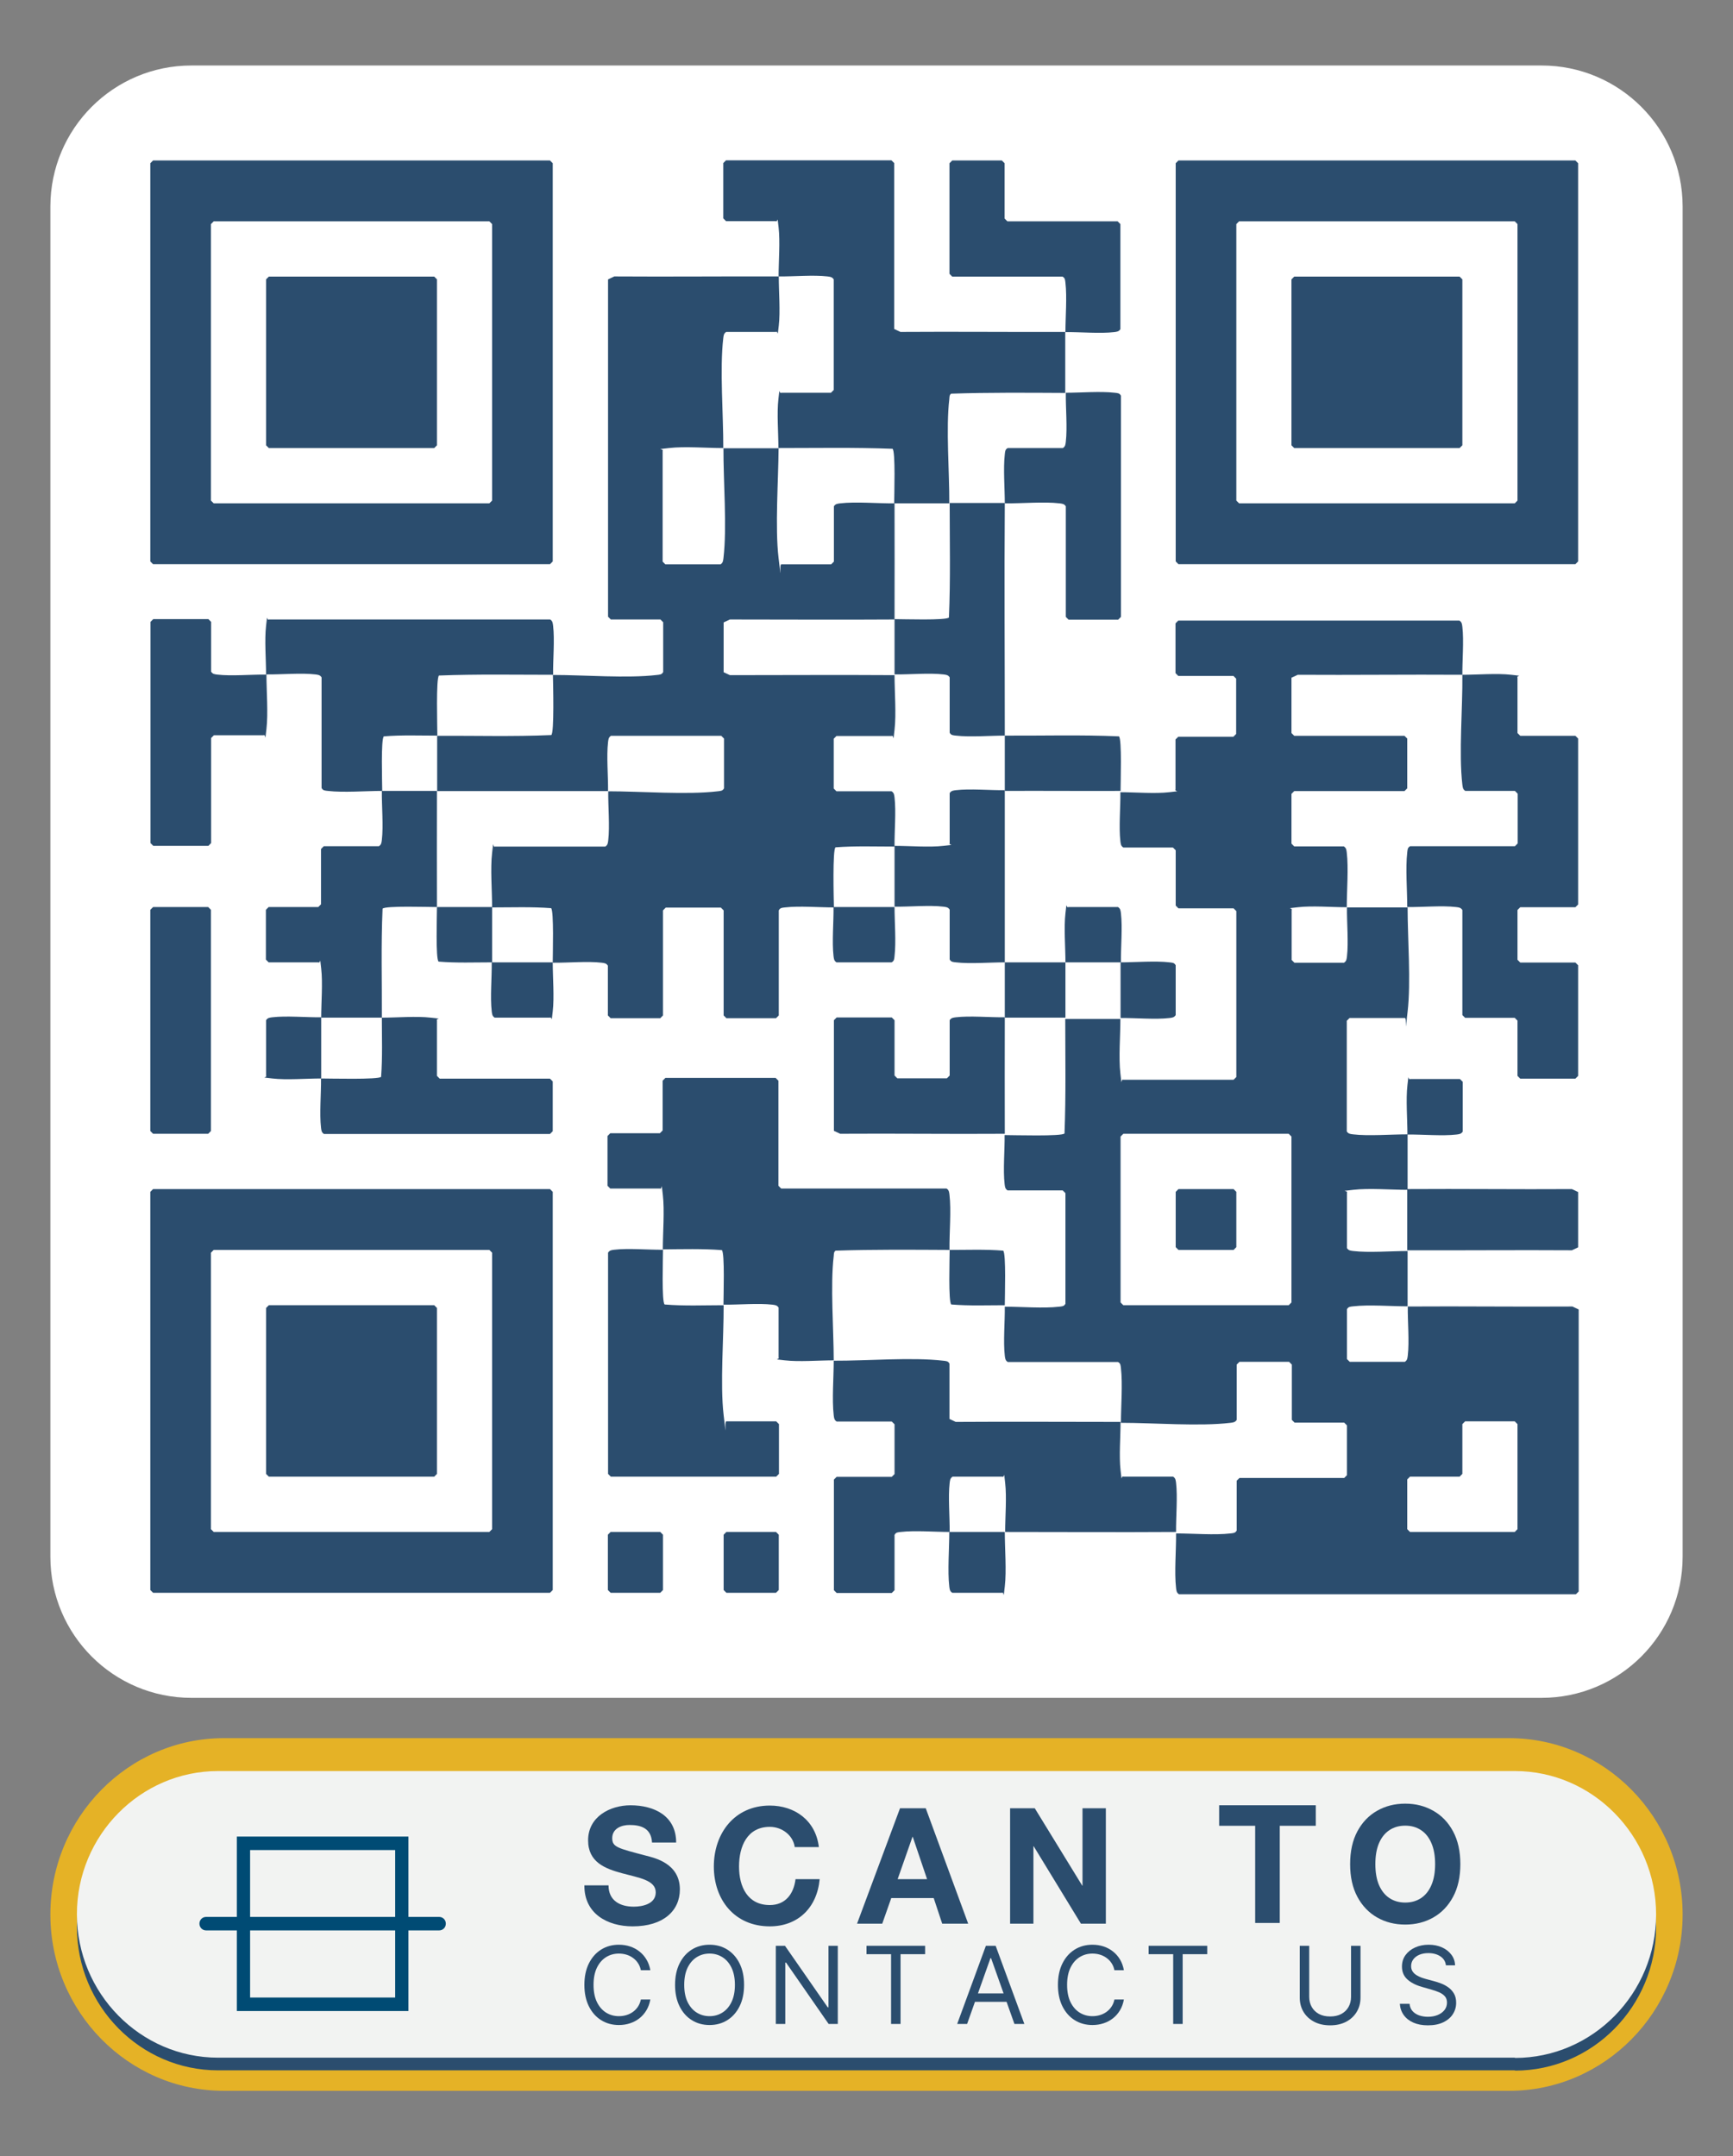 <svg xmlns="http://www.w3.org/2000/svg" width="172" height="214" viewBox="0 0 172 214" fill="none"><rect x="0" y="0" width="172" height="214" fill="#808080" stroke="none"/><g clip-path="url(#clip0_1236_1277)"><path d="M153 6.5H19C11.268 6.5 5 12.768 5 20.5V154.5C5 162.232 11.268 168.5 19 168.5H153C160.732 168.5 167 162.232 167 154.5V20.5C167 12.768 160.732 6.5 153 6.5Z" fill="white"></path><path d="M139.668 90.019C139.668 88.372 139.486 86.158 139.668 84.603C139.704 84.329 139.686 84.128 139.96 83.981H150.356L150.629 83.707V78.768L150.356 78.493H145.431C145.176 78.329 145.176 78.127 145.139 77.871C144.775 74.761 145.176 70.261 145.139 66.968C146.617 66.968 148.586 66.803 149.991 66.968C151.395 67.132 150.465 66.986 150.611 67.26V72.749L150.884 73.023H156.356L156.63 73.298V89.762L156.356 90.037H150.884L150.611 90.311V95.251L150.884 95.525H156.356L156.63 95.799V106.776L156.356 107.05H150.884L150.611 106.776V101.288L150.337 101.013H145.413L145.139 100.739V90.311C144.975 90.055 144.775 90.055 144.519 90.019C143.133 89.854 141.145 90.037 139.668 90.019Z" fill="#2B4D6E"></path><path d="M145.139 66.968C139.704 66.931 134.251 67.004 128.798 66.968L128.178 67.261V72.749L128.451 73.023H139.394L139.668 73.298V78.237L139.394 78.511H128.451L128.178 78.786V83.725L128.451 84H133.375C133.631 84.164 133.631 84.366 133.667 84.622C133.85 86.14 133.667 88.409 133.667 90.037C132.19 90.037 130.22 89.872 128.816 90.037C127.412 90.201 128.342 90.055 128.196 90.329V95.269L128.469 95.543H133.394C133.649 95.379 133.649 95.177 133.686 94.921C133.85 93.531 133.667 91.537 133.686 90.055C135.692 90.055 137.698 90.055 139.704 90.055C139.704 93.165 140.051 97.446 139.704 100.41C139.358 103.373 139.686 100.885 139.412 101.032H133.941L133.667 101.306V112.283C133.831 112.539 134.032 112.539 134.287 112.575C135.801 112.758 138.063 112.575 139.686 112.575C139.686 111.093 139.522 109.118 139.686 107.709C139.85 106.3 139.704 107.233 139.978 107.087H144.902L145.176 107.361V112.301C145.011 112.557 144.811 112.557 144.556 112.594C143.169 112.758 141.181 112.575 139.704 112.594C139.704 114.423 139.704 116.252 139.704 118.082C138.063 118.082 135.856 117.899 134.306 118.082C132.755 118.265 133.831 118.1 133.686 118.375V123.863C133.85 124.119 134.05 124.119 134.306 124.155C135.856 124.338 138.063 124.155 139.704 124.155C139.704 125.985 139.704 127.814 139.704 129.644C138.063 129.644 135.856 129.461 134.306 129.644C134.032 129.68 133.831 129.662 133.686 129.936V134.876L133.959 135.15H139.431C139.686 134.986 139.686 134.784 139.722 134.528C139.887 133.138 139.704 131.144 139.722 129.662C145.157 129.625 150.611 129.699 156.064 129.662L156.684 129.955V157.945L156.41 158.219H117.016C116.76 158.055 116.76 157.853 116.724 157.597C116.542 156.042 116.742 153.829 116.724 152.182C118.365 152.182 120.572 152.365 122.123 152.182C122.396 152.146 122.597 152.164 122.743 151.889V146.95L123.016 146.676H133.412L133.686 146.401V141.462L133.412 141.187H128.488L128.214 140.913V135.425L127.94 135.15H123.016L122.743 135.425V140.913C122.578 141.169 122.378 141.169 122.123 141.206C119.04 141.572 114.517 141.206 111.253 141.206C111.253 139.559 111.435 137.346 111.253 135.791C111.216 135.516 111.234 135.315 110.961 135.169H100.018C99.763 135.004 99.763 134.803 99.726 134.547C99.562 133.156 99.744 131.162 99.726 129.68C101.331 129.68 103.592 129.863 105.124 129.68C105.398 129.644 105.599 129.662 105.745 129.388V118.411L105.471 118.137H99.999C99.744 117.972 99.744 117.771 99.708 117.515C99.544 116.124 99.726 114.13 99.708 112.648C100.547 112.648 105.435 112.795 105.653 112.484C105.799 108.697 105.726 104.91 105.726 101.123C107.55 101.123 109.374 101.123 111.198 101.123C111.198 102.77 111.015 104.983 111.198 106.538C111.38 108.093 111.216 107.014 111.49 107.16H122.433L122.706 106.886V90.421L122.433 90.147H116.961L116.688 89.872V84.384L116.414 84.109H111.49C111.234 83.945 111.234 83.744 111.198 83.487C111.034 82.097 111.216 80.103 111.198 78.621C112.675 78.621 114.645 78.786 116.049 78.621C117.454 78.457 116.523 78.603 116.669 78.329V73.389L116.943 73.115H122.414L122.688 72.84V67.352L122.414 67.078H116.943L116.669 66.803V61.864L116.943 61.589H144.847C145.103 61.754 145.103 61.955 145.139 62.211C145.303 63.602 145.121 65.596 145.139 67.078V66.968ZM111.49 112.52L111.216 112.795V129.26L111.49 129.534H127.904L128.178 129.26V112.795L127.904 112.52H111.49ZM145.413 141.059L145.139 141.334V146.273L144.866 146.548H139.941L139.668 146.822V151.761L139.941 152.036H150.337L150.611 151.761V141.334L150.337 141.059H145.413Z" fill="#2B4D6E"></path><path d="M111.216 78.493C107.386 78.511 103.556 78.475 99.726 78.493C99.726 76.664 99.726 74.834 99.726 73.005C103.501 73.023 107.276 72.913 111.052 73.078C111.362 73.298 111.216 77.707 111.216 78.493Z" fill="#2B4D6E"></path><path d="M43.369 78.493C43.369 82.335 43.351 86.177 43.369 90.019C42.585 90.019 38.19 89.872 37.971 90.183C37.807 93.787 37.916 97.391 37.898 100.995C35.892 100.995 33.886 100.995 31.879 100.995C31.879 99.513 32.044 97.537 31.879 96.129C31.715 94.72 31.861 95.653 31.587 95.507H26.663L26.39 95.232V90.293L26.663 90.019H31.587L31.861 89.744V84.256L32.135 83.981H37.606C37.861 83.817 37.861 83.616 37.898 83.359C38.062 81.969 37.88 79.975 37.898 78.493C39.722 78.493 41.546 78.493 43.369 78.493Z" fill="#2B4D6E"></path><path d="M99.726 78.493C99.726 84.164 99.726 89.836 99.726 95.507C98.249 95.507 96.279 95.671 94.875 95.507C94.601 95.47 94.401 95.489 94.255 95.214V90.275C94.091 90.019 93.89 90.019 93.635 89.982C92.249 89.817 90.26 90 88.783 89.982C88.783 87.97 88.783 85.957 88.783 83.945C90.26 83.945 92.23 84.109 93.635 83.945C95.039 83.78 94.109 83.927 94.255 83.652V78.713C94.419 78.457 94.619 78.457 94.875 78.42C96.261 78.255 98.249 78.438 99.726 78.42V78.493Z" fill="#2B4D6E"></path><path d="M26.408 66.968C26.408 65.486 26.244 63.51 26.408 62.102C26.573 60.693 26.427 61.626 26.7 61.48H54.605C54.86 61.644 54.86 61.846 54.896 62.102C55.061 63.492 54.878 65.486 54.896 66.968C51.121 66.968 47.346 66.895 43.571 67.041C43.261 67.261 43.406 72.163 43.406 73.005C41.637 73.005 39.868 72.932 38.099 73.078C37.789 73.298 37.935 77.707 37.935 78.493C36.294 78.493 34.087 78.676 32.536 78.493C32.263 78.457 32.062 78.475 31.916 78.201V67.224C31.752 66.968 31.552 66.968 31.296 66.931C29.91 66.767 27.922 66.95 26.445 66.931C26.445 68.578 26.627 70.791 26.445 72.346C26.262 73.901 26.427 72.822 26.153 72.968H21.229L20.955 73.243V83.671L20.682 83.945H15.21L14.937 83.671V61.717L15.21 61.443H20.682L20.955 61.717V66.657C21.119 66.913 21.32 66.913 21.575 66.95C22.961 67.114 24.949 66.931 26.427 66.95L26.408 66.968Z" fill="#2B4D6E"></path><path d="M99.726 49.954C99.671 57.638 99.726 65.321 99.726 73.005C98.249 73.005 96.279 73.17 94.875 73.005C94.601 72.968 94.401 72.987 94.255 72.712V67.224C94.091 66.968 93.89 66.968 93.635 66.931C92.249 66.767 90.26 66.95 88.783 66.931C88.783 65.102 88.783 63.272 88.783 61.443C89.567 61.443 93.963 61.589 94.182 61.278C94.346 57.492 94.255 53.705 94.255 49.918C96.079 49.918 97.902 49.918 99.726 49.918V49.954Z" fill="#2B4D6E"></path><path d="M105.745 32.941C105.745 31.459 105.909 29.483 105.745 28.074C105.708 27.8 105.726 27.599 105.453 27.452H94.51L94.236 27.178V16.201L94.51 15.927H99.434L99.708 16.201V21.69L99.981 21.964H110.924L111.198 22.238V32.666C111.034 32.922 110.833 32.922 110.578 32.959C109.192 33.124 107.204 32.941 105.726 32.959C105.726 34.971 105.726 36.984 105.726 38.996C101.951 38.978 98.176 38.941 94.4 39.069C94.218 39.197 94.236 39.417 94.218 39.618C93.872 42.527 94.236 46.881 94.218 49.954C92.394 49.954 90.57 49.954 88.747 49.954C88.747 49.168 88.893 44.759 88.583 44.539C84.807 44.393 81.032 44.466 77.257 44.466C77.257 42.984 77.093 41.008 77.257 39.6C77.421 38.191 77.275 39.124 77.548 38.978H82.473L82.746 38.703V27.727C82.582 27.471 82.382 27.471 82.126 27.434C80.74 27.269 78.752 27.452 77.275 27.434C77.275 25.971 77.439 23.958 77.275 22.568C77.111 21.177 77.257 22.092 76.983 21.946H72.059L71.785 21.671V16.183L72.059 15.909H88.473L88.747 16.183V32.648L89.367 32.941C94.802 32.904 100.255 32.959 105.708 32.941H105.745Z" fill="#2B4D6E"></path><path d="M48.841 90.019C48.841 91.848 48.841 93.677 48.841 95.507C47.072 95.507 45.303 95.58 43.533 95.434C43.223 95.214 43.369 90.805 43.369 90.019C45.193 90.019 47.017 90.019 48.841 90.019Z" fill="#2B4D6E"></path><path d="M99.726 49.954C99.726 48.472 99.562 46.497 99.726 45.088C99.763 44.814 99.745 44.612 100.018 44.466H105.49C105.745 44.301 105.745 44.1 105.781 43.844C105.946 42.454 105.763 40.46 105.781 38.978C107.259 38.978 109.228 38.813 110.633 38.978C110.906 39.014 111.107 38.996 111.253 39.27V61.224L110.979 61.498H106.055L105.781 61.224V50.247C105.617 49.991 105.417 49.991 105.161 49.954C103.611 49.771 101.404 49.973 99.763 49.954H99.726Z" fill="#2B4D6E"></path><path d="M88.783 90.019C88.783 91.5 88.948 93.476 88.783 94.885C88.747 95.159 88.765 95.361 88.492 95.507H83.02C82.765 95.342 82.765 95.141 82.728 94.885C82.564 93.495 82.746 91.5 82.728 90.019C84.734 90.019 86.741 90.019 88.747 90.019H88.783Z" fill="#2B4D6E"></path><path d="M111.216 95.507C109.392 95.507 107.569 95.507 105.745 95.507C105.745 94.025 105.581 92.049 105.745 90.641C105.909 89.232 105.763 90.165 106.037 90.019H110.961C111.216 90.183 111.216 90.385 111.253 90.641C111.417 92.031 111.235 94.025 111.253 95.507H111.216Z" fill="#2B4D6E"></path><path d="M54.859 95.507C54.859 96.97 55.024 98.983 54.859 100.373C54.695 101.763 54.841 100.849 54.568 100.995H49.096C48.841 100.83 48.841 100.629 48.804 100.373C48.64 98.983 48.823 96.989 48.804 95.507C50.811 95.507 52.817 95.507 54.823 95.507H54.859Z" fill="#2B4D6E"></path><path d="M105.744 95.507C105.744 97.336 105.744 99.166 105.744 100.995C103.738 100.995 101.732 100.995 99.726 100.995C99.726 99.166 99.726 97.336 99.726 95.507C101.732 95.507 103.738 95.507 105.744 95.507Z" fill="#2B4D6E"></path><path d="M111.216 141.059C111.216 142.541 111.052 144.517 111.216 145.926C111.38 147.334 111.234 146.401 111.508 146.548H116.432C116.687 146.712 116.687 146.913 116.724 147.17C116.888 148.56 116.706 150.554 116.724 152.036C111.07 152.072 105.416 152.036 99.762 152.036C99.762 150.554 99.927 148.578 99.762 147.17C99.598 145.761 99.744 146.694 99.471 146.548H94.546C94.291 146.712 94.291 146.913 94.254 147.17C94.09 148.56 94.273 150.554 94.254 152.036C92.777 152.036 90.807 151.871 89.403 152.036C89.129 152.072 88.929 152.054 88.783 152.329V157.817L88.509 158.091H83.038L82.764 157.817V146.84L83.038 146.566H88.509L88.783 146.291V141.352L88.509 141.078H83.038C82.783 140.913 82.783 140.712 82.746 140.456C82.564 138.901 82.746 136.687 82.746 135.041C86.029 135.059 90.516 134.675 93.616 135.041C93.89 135.077 94.09 135.059 94.236 135.333V140.821L94.856 141.114C100.291 141.078 105.744 141.114 111.198 141.114L111.216 141.059Z" fill="#2B4D6E"></path><path d="M111.216 100.995C111.216 99.166 111.216 97.336 111.216 95.507C112.693 95.507 114.663 95.342 116.067 95.507C116.341 95.543 116.541 95.525 116.687 95.799V100.739C116.523 100.995 116.323 100.995 116.067 101.032C114.681 101.196 112.693 101.013 111.216 101.032V100.995Z" fill="#2B4D6E"></path><path d="M31.88 100.995C31.88 103.007 31.88 105.02 31.88 107.032C30.403 107.032 28.433 107.197 27.029 107.032C25.624 106.867 26.555 107.014 26.409 106.739V101.251C26.573 100.995 26.773 100.995 27.029 100.958C28.415 100.794 30.403 100.977 31.88 100.958V100.995Z" fill="#2B4D6E"></path><path d="M77.293 27.452C77.293 28.916 77.457 30.928 77.293 32.319C77.128 33.709 77.274 32.794 77.001 32.941H72.076C71.821 33.105 71.821 33.307 71.785 33.563C71.42 36.654 71.803 41.191 71.785 44.466C70.143 44.466 67.936 44.283 66.386 44.466C64.836 44.649 65.912 44.484 65.766 44.759V55.735L66.04 56.01H71.511C71.766 55.845 71.766 55.644 71.803 55.388C72.168 52.296 71.785 47.759 71.803 44.484C73.627 44.484 75.451 44.484 77.274 44.484C77.256 47.704 76.909 52.333 77.274 55.388C77.639 58.443 77.293 55.863 77.566 56.01H82.49L82.764 55.735V50.247C82.928 49.991 83.129 49.991 83.384 49.954C84.934 49.771 87.141 49.973 88.783 49.954C88.801 53.796 88.783 57.638 88.783 61.48C83.348 61.516 77.894 61.48 72.441 61.48L71.821 61.772V66.712L72.441 67.004C77.876 67.004 83.329 66.968 88.783 67.004C88.783 68.651 88.965 70.865 88.783 72.42C88.6 73.975 88.764 72.895 88.491 73.042H83.019L82.746 73.316V78.255L83.019 78.53H88.491C88.746 78.695 88.746 78.896 88.783 79.152C88.947 80.542 88.764 82.536 88.783 84.018C86.831 84.018 84.88 83.945 82.928 84.091C82.618 84.293 82.746 89.214 82.764 90.055C81.287 90.055 79.317 89.891 77.913 90.055C77.639 90.092 77.438 90.073 77.293 90.348V100.776L77.019 101.05H72.095L71.821 100.776V90.348L71.547 90.073H66.076L65.802 90.348V100.776L65.529 101.05H60.605L60.331 100.776V95.836C60.167 95.58 59.966 95.58 59.711 95.543C58.325 95.379 56.337 95.562 54.859 95.543C54.859 94.757 54.987 90.348 54.695 90.128C52.744 89.982 50.792 90.055 48.841 90.055C48.841 88.409 48.658 86.195 48.841 84.64C49.023 83.085 48.859 84.164 49.133 84.018H60.076C60.331 83.853 60.331 83.652 60.367 83.396C60.532 82.006 60.349 80.012 60.367 78.53C63.632 78.53 68.155 78.896 71.237 78.53C71.511 78.493 71.712 78.511 71.858 78.237V73.298L71.584 73.023H60.641C60.386 73.188 60.386 73.389 60.349 73.645C60.185 75.036 60.367 77.03 60.349 78.511C54.695 78.511 49.041 78.511 43.388 78.511C43.388 76.682 43.388 74.853 43.388 73.023C47.163 73.005 50.938 73.115 54.714 72.95C55.024 72.749 54.896 67.828 54.878 66.986C57.978 66.986 62.264 67.334 65.201 66.986C65.474 66.95 65.675 66.968 65.821 66.694V61.754L65.547 61.48H60.623L60.349 61.205V27.727L60.969 27.434C66.404 27.471 71.858 27.416 77.311 27.434L77.293 27.452Z" fill="#2B4D6E"></path><path d="M31.879 107.032C32.7 107.032 37.606 107.16 37.825 106.867C37.971 104.91 37.898 102.953 37.898 100.995C39.375 100.995 41.345 100.83 42.749 100.995C44.154 101.16 43.224 101.013 43.369 101.288V106.776L43.643 107.05H54.586L54.859 107.325V112.264L54.586 112.539H32.153C31.898 112.374 31.898 112.173 31.861 111.917C31.697 110.526 31.879 108.532 31.861 107.05L31.879 107.032Z" fill="#2B4D6E"></path><path d="M99.726 100.995C99.726 104.837 99.708 108.679 99.726 112.52C94.291 112.557 88.838 112.484 83.385 112.52L82.765 112.228V101.251L83.038 100.977H88.51L88.783 101.251V106.739L89.057 107.014H93.981L94.255 106.739V101.251C94.419 100.995 94.62 100.995 94.875 100.958C96.261 100.794 98.249 100.977 99.726 100.958V100.995Z" fill="#2B4D6E"></path><path d="M99.726 152.036C99.726 153.646 99.908 155.914 99.726 157.451C99.543 158.988 99.707 157.927 99.434 158.073H94.51C94.254 157.908 94.254 157.707 94.218 157.451C94.035 155.932 94.218 153.664 94.218 152.036C96.042 152.036 97.865 152.036 99.689 152.036H99.726Z" fill="#2B4D6E"></path><path d="M94.254 124.046C90.479 124.027 86.704 123.991 82.928 124.119C82.746 124.247 82.764 124.466 82.746 124.668C82.4 127.54 82.746 131.967 82.746 135.004C81.269 135.004 79.299 135.169 77.895 135.004C76.49 134.839 77.421 134.986 77.275 134.711V129.772C77.111 129.516 76.91 129.516 76.655 129.479C75.269 129.314 73.281 129.497 71.803 129.479C71.803 128.692 71.949 124.284 71.639 124.064C69.706 123.918 67.736 123.973 65.785 123.991C65.785 122.344 65.967 120.131 65.785 118.576C65.602 117.021 65.766 118.1 65.493 117.954H60.569L60.295 117.679V112.74L60.569 112.465H65.493L65.766 112.191V107.252L66.04 106.977H76.983L77.257 107.252V117.679L77.53 117.954H93.944C94.2 118.118 94.2 118.32 94.236 118.576C94.419 120.131 94.218 122.344 94.236 123.991L94.254 124.046Z" fill="#2B4D6E"></path><path d="M99.725 129.534C97.956 129.534 96.187 129.607 94.418 129.461C94.108 129.241 94.254 124.832 94.254 124.046C96.023 124.046 97.792 123.973 99.561 124.119C99.871 124.338 99.725 128.747 99.725 129.534Z" fill="#2B4D6E"></path><path d="M65.803 124.046C65.803 124.832 65.657 129.241 65.967 129.461C67.918 129.625 69.87 129.534 71.821 129.534C71.84 132.809 71.457 137.327 71.821 140.437C72.186 143.547 71.84 140.913 72.113 141.059H77.038L77.311 141.334V146.273L77.038 146.548H60.623L60.35 146.273V124.32C60.514 124.064 60.714 124.064 60.97 124.027C62.356 123.863 64.344 124.046 65.821 124.027L65.803 124.046Z" fill="#2B4D6E"></path><path d="M139.668 124.046C139.668 122.033 139.668 120.021 139.668 118.009C145.103 117.972 150.556 118.045 156.009 118.009L156.63 118.301V123.79L156.009 124.082C150.574 124.046 145.121 124.101 139.668 124.082V124.046Z" fill="#2B4D6E"></path><path d="M15.191 118.009H54.586L54.86 118.283V157.799L54.586 158.073H15.191L14.918 157.799V118.283L15.191 118.009ZM21.21 124.046L20.937 124.32V151.761L21.21 152.036H48.568L48.841 151.761V124.32L48.568 124.046H21.21Z" fill="#2B4D6E"></path><path d="M116.961 15.927H156.356L156.629 16.201V55.717L156.356 55.991H116.961L116.688 55.717V16.201L116.961 15.927ZM122.98 21.964L122.706 22.239V49.68L122.98 49.954H150.337L150.611 49.68V22.239L150.337 21.964H122.98Z" fill="#2B4D6E"></path><path d="M15.191 15.927H54.586L54.86 16.201V55.717L54.586 55.991H15.191L14.918 55.717V16.201L15.191 15.927ZM21.21 21.964L20.937 22.239V49.68L21.21 49.954H48.568L48.841 49.68V22.239L48.568 21.964H21.21Z" fill="#2B4D6E"></path><path d="M15.191 90.019H20.663L20.937 90.293V112.246L20.663 112.52H15.191L14.918 112.246V90.293L15.191 90.019Z" fill="#2B4D6E"></path><path d="M60.605 152.036H65.529L65.802 152.31V157.798L65.529 158.073H60.605L60.331 157.798V152.31L60.605 152.036Z" fill="#2B4D6E"></path><path d="M72.095 152.036H77.019L77.293 152.31V157.798L77.019 158.073H72.095L71.821 157.798V152.31L72.095 152.036Z" fill="#2B4D6E"></path><path d="M116.961 118.009H122.433L122.706 118.283V123.771L122.433 124.046H116.961L116.688 123.771V118.283L116.961 118.009Z" fill="#2B4D6E"></path><path d="M26.682 129.534H43.096L43.37 129.808V146.273L43.096 146.548H26.682L26.408 146.273V129.808L26.682 129.534Z" fill="#2B4D6E"></path><path d="M128.451 27.452H144.866L145.139 27.727V44.192L144.866 44.466H128.451L128.178 44.192V27.727L128.451 27.452Z" fill="#2B4D6E"></path><path d="M26.682 27.452H43.096L43.37 27.727V44.192L43.096 44.466H26.682L26.408 44.192V27.727L26.682 27.452Z" fill="#2B4D6E"></path></g><g clip-path="url(#clip1_1236_1277)"><path d="M149.784 207.5H22.216C12.739 207.5 5 199.633 5 190C5 180.367 12.739 172.5 22.216 172.5H149.784C159.261 172.5 167 180.367 167 190C167 199.633 159.261 207.5 149.784 207.5Z" fill="#E5B226"></path><path d="M150.363 205.466H21.637C13.924 205.466 7.633 199.071 7.633 191.231C7.633 183.391 13.951 177.022 21.637 177.022H150.363C158.05 177.022 164.368 183.417 164.368 191.258C164.368 199.098 158.076 205.493 150.363 205.493" fill="#2B4D6E"></path><path d="M150.363 204.209H21.637C13.924 204.209 7.633 197.813 7.633 189.973C7.633 182.133 13.951 175.765 21.637 175.765H150.363C158.05 175.765 164.368 182.16 164.368 190C164.368 197.84 158.076 204.235 150.363 204.235" fill="#F2F3F2"></path><path d="M60.396 187.11C60.396 188.635 61.554 189.224 62.897 189.224C63.765 189.224 65.082 188.956 65.082 187.806C65.082 186.575 63.397 186.361 61.738 185.906C60.053 185.451 58.369 184.809 58.369 182.641C58.369 180.287 60.554 179.163 62.581 179.163C64.924 179.163 67.108 180.206 67.108 182.856H64.713C64.634 181.464 63.66 181.116 62.475 181.116C61.686 181.116 60.764 181.464 60.764 182.427C60.764 183.31 61.291 183.417 64.134 184.167C64.95 184.381 67.477 184.916 67.477 187.511C67.477 189.625 65.845 191.177 62.791 191.177C60.29 191.177 57.974 189.92 58 187.11H60.396Z" fill="#2B4D6E"></path><path d="M78.877 183.31C78.719 182.16 77.639 181.303 76.402 181.303C74.165 181.303 73.349 183.23 73.349 185.237C73.349 187.244 74.191 189.063 76.402 189.063C77.929 189.063 78.771 187.993 78.956 186.495H81.351C81.088 189.358 79.166 191.177 76.402 191.177C72.901 191.177 70.848 188.528 70.848 185.237C70.848 181.946 72.901 179.19 76.402 179.19C78.877 179.19 80.956 180.661 81.272 183.31H78.877Z" fill="#2B4D6E"></path><path d="M89.327 179.457H91.88L96.092 190.91H93.513L92.67 188.368H88.458L87.563 190.91H85.062L89.327 179.457ZM89.09 186.495H92.012L90.591 182.294H90.564L89.09 186.495Z" fill="#2B4D6E"></path><path d="M144.939 185C144.939 186.274 144.698 187.357 144.215 188.251C143.736 189.144 143.082 189.827 142.253 190.298C141.428 190.766 140.5 191 139.47 191C138.432 191 137.5 190.764 136.675 190.293C135.85 189.821 135.198 189.139 134.719 188.245C134.24 187.352 134 186.27 134 185C134 183.726 134.24 182.643 134.719 181.749C135.198 180.856 135.85 180.175 136.675 179.707C137.5 179.236 138.432 179 139.47 179C140.5 179 141.428 179.236 142.253 179.707C143.082 180.175 143.736 180.856 144.215 181.749C144.698 182.643 144.939 183.726 144.939 185ZM142.435 185C142.435 184.175 142.312 183.479 142.065 182.913C141.821 182.346 141.477 181.916 141.032 181.624C140.587 181.331 140.067 181.184 139.47 181.184C138.873 181.184 138.352 181.331 137.907 181.624C137.462 181.916 137.116 182.346 136.869 182.913C136.625 183.479 136.504 184.175 136.504 185C136.504 185.825 136.625 186.521 136.869 187.087C137.116 187.654 137.462 188.084 137.907 188.376C138.352 188.669 138.873 188.816 139.47 188.816C140.067 188.816 140.587 188.669 141.032 188.376C141.477 188.084 141.821 187.654 142.065 187.087C142.312 186.521 142.435 185.825 142.435 185Z" fill="#2B4D6E"></path><path d="M121 181.196V179.16H130.593V181.196H127.017V190.84H124.576V181.196H121Z" fill="#2B4D6E"></path><path d="M100.226 179.457H102.7L107.412 187.137H107.438V179.457H109.755V190.91H107.281L102.595 183.23H102.568V190.91H100.252V179.457H100.226Z" fill="#2B4D6E"></path><path d="M40.538 199.58H23.506V182.267H40.538V199.58ZM24.822 198.242H39.221V183.605H24.822V198.242Z" fill="#004B74"></path><path d="M43.591 191.579H20.452C20.084 191.579 19.794 191.284 19.794 190.91C19.794 190.535 20.084 190.241 20.452 190.241H43.591C43.96 190.241 44.249 190.535 44.249 190.91C44.249 191.284 43.96 191.579 43.591 191.579Z" fill="#004B74"></path><path d="M143.507 195.045C143.462 194.662 143.278 194.364 142.954 194.152C142.631 193.939 142.235 193.833 141.765 193.833C141.422 193.833 141.121 193.889 140.863 194C140.608 194.111 140.409 194.264 140.265 194.458C140.124 194.653 140.053 194.874 140.053 195.121C140.053 195.328 140.102 195.506 140.201 195.655C140.302 195.802 140.43 195.924 140.587 196.023C140.744 196.119 140.908 196.198 141.079 196.261C141.251 196.322 141.409 196.371 141.553 196.409L142.341 196.621C142.543 196.674 142.767 196.747 143.015 196.841C143.265 196.934 143.504 197.062 143.731 197.223C143.961 197.383 144.15 197.587 144.299 197.837C144.448 198.087 144.523 198.394 144.523 198.758C144.523 199.177 144.413 199.556 144.193 199.894C143.976 200.232 143.658 200.501 143.238 200.701C142.822 200.9 142.315 201 141.72 201C141.164 201 140.683 200.91 140.276 200.731C139.872 200.552 139.554 200.302 139.322 199.981C139.092 199.66 138.962 199.288 138.932 198.864H139.901C139.927 199.157 140.025 199.399 140.197 199.591C140.371 199.78 140.591 199.922 140.856 200.015C141.124 200.106 141.411 200.152 141.72 200.152C142.078 200.152 142.4 200.093 142.685 199.977C142.971 199.859 143.197 199.694 143.363 199.485C143.53 199.273 143.613 199.025 143.613 198.742C143.613 198.485 143.541 198.275 143.398 198.114C143.254 197.952 143.064 197.821 142.829 197.72C142.595 197.619 142.341 197.53 142.068 197.455L141.113 197.182C140.507 197.008 140.028 196.759 139.674 196.436C139.321 196.112 139.144 195.689 139.144 195.167C139.144 194.732 139.261 194.354 139.496 194.03C139.733 193.705 140.052 193.452 140.451 193.273C140.852 193.091 141.3 193 141.795 193C142.295 193 142.74 193.09 143.129 193.269C143.518 193.446 143.826 193.688 144.053 193.996C144.283 194.304 144.404 194.654 144.416 195.045H143.507Z" fill="#2B4D6E"></path><path d="M134.091 193.106H135.03V198.242C135.03 198.773 134.905 199.246 134.655 199.663C134.408 200.077 134.058 200.404 133.606 200.644C133.154 200.881 132.624 201 132.015 201C131.407 201 130.876 200.881 130.424 200.644C129.972 200.404 129.621 200.077 129.371 199.663C129.124 199.246 129 198.773 129 198.242V193.106H129.939V198.167C129.939 198.545 130.023 198.882 130.189 199.178C130.356 199.471 130.593 199.702 130.902 199.871C131.212 200.038 131.583 200.121 132.015 200.121C132.447 200.121 132.818 200.038 133.129 199.871C133.439 199.702 133.677 199.471 133.841 199.178C134.008 198.882 134.091 198.545 134.091 198.167V193.106Z" fill="#2B4D6E"></path><path d="M114 193.939V193.106H119.818V193.939H117.379V200.864H116.439V193.939H114Z" fill="#2B4D6E"></path><path d="M111.545 195.53H110.606C110.551 195.26 110.453 195.023 110.314 194.818C110.178 194.614 110.011 194.442 109.814 194.303C109.62 194.162 109.404 194.056 109.167 193.985C108.929 193.914 108.682 193.879 108.424 193.879C107.955 193.879 107.529 193.997 107.148 194.235C106.769 194.472 106.467 194.822 106.242 195.284C106.02 195.746 105.909 196.313 105.909 196.985C105.909 197.657 106.02 198.223 106.242 198.686C106.467 199.148 106.769 199.497 107.148 199.735C107.529 199.972 107.955 200.091 108.424 200.091C108.682 200.091 108.929 200.056 109.167 199.985C109.404 199.914 109.62 199.809 109.814 199.67C110.011 199.529 110.178 199.356 110.314 199.152C110.453 198.944 110.551 198.707 110.606 198.439H111.545C111.475 198.836 111.346 199.191 111.159 199.504C110.972 199.817 110.74 200.083 110.462 200.303C110.184 200.52 109.872 200.686 109.527 200.799C109.183 200.913 108.816 200.97 108.424 200.97C107.763 200.97 107.174 200.808 106.659 200.485C106.144 200.162 105.739 199.702 105.443 199.106C105.148 198.51 105 197.803 105 196.985C105 196.167 105.148 195.46 105.443 194.864C105.739 194.268 106.144 193.808 106.659 193.485C107.174 193.162 107.763 193 108.424 193C108.816 193 109.183 193.057 109.527 193.17C109.872 193.284 110.184 193.451 110.462 193.67C110.74 193.888 110.972 194.153 111.159 194.466C111.346 194.777 111.475 195.131 111.545 195.53Z" fill="#2B4D6E"></path><path d="M95.985 200.864H95L97.849 193.106H98.818L101.667 200.864H100.682L98.364 194.333H98.303L95.985 200.864ZM96.349 197.833H100.318V198.667H96.349V197.833Z" fill="#2B4D6E"></path><path d="M86 193.939V193.106H91.818V193.939H89.379V200.864H88.439V193.939H86Z" fill="#2B4D6E"></path><path d="M83.151 193.106V200.864H82.242L78.015 194.773H77.939V200.864H77V193.106H77.909L82.151 199.212H82.227V193.106H83.151Z" fill="#2B4D6E"></path><path d="M73.849 196.985C73.849 197.803 73.701 198.51 73.405 199.106C73.11 199.702 72.704 200.162 72.189 200.485C71.674 200.808 71.086 200.97 70.424 200.97C69.763 200.97 69.174 200.808 68.659 200.485C68.144 200.162 67.739 199.702 67.443 199.106C67.148 198.51 67 197.803 67 196.985C67 196.167 67.148 195.46 67.443 194.864C67.739 194.268 68.144 193.808 68.659 193.485C69.174 193.162 69.763 193 70.424 193C71.086 193 71.674 193.162 72.189 193.485C72.704 193.808 73.11 194.268 73.405 194.864C73.701 195.46 73.849 196.167 73.849 196.985ZM72.939 196.985C72.939 196.313 72.827 195.746 72.602 195.284C72.38 194.822 72.078 194.472 71.697 194.235C71.318 193.997 70.894 193.879 70.424 193.879C69.954 193.879 69.529 193.997 69.148 194.235C68.769 194.472 68.467 194.822 68.242 195.284C68.02 195.746 67.909 196.313 67.909 196.985C67.909 197.657 68.02 198.223 68.242 198.686C68.467 199.148 68.769 199.497 69.148 199.735C69.529 199.972 69.954 200.091 70.424 200.091C70.894 200.091 71.318 199.972 71.697 199.735C72.078 199.497 72.38 199.148 72.602 198.686C72.827 198.223 72.939 197.657 72.939 196.985Z" fill="#2B4D6E"></path><path d="M64.546 195.53H63.606C63.55 195.26 63.453 195.023 63.314 194.818C63.178 194.614 63.011 194.442 62.814 194.303C62.62 194.162 62.404 194.056 62.167 193.985C61.929 193.914 61.682 193.879 61.424 193.879C60.955 193.879 60.529 193.997 60.148 194.235C59.769 194.472 59.467 194.822 59.242 195.284C59.02 195.746 58.909 196.313 58.909 196.985C58.909 197.657 59.02 198.223 59.242 198.686C59.467 199.148 59.769 199.497 60.148 199.735C60.529 199.972 60.955 200.091 61.424 200.091C61.682 200.091 61.929 200.056 62.167 199.985C62.404 199.914 62.62 199.809 62.814 199.67C63.011 199.529 63.178 199.356 63.314 199.152C63.453 198.944 63.55 198.707 63.606 198.439H64.546C64.475 198.836 64.346 199.191 64.159 199.504C63.972 199.817 63.74 200.083 63.462 200.303C63.184 200.52 62.873 200.686 62.526 200.799C62.183 200.913 61.816 200.97 61.424 200.97C60.763 200.97 60.174 200.808 59.659 200.485C59.144 200.162 58.739 199.702 58.443 199.106C58.148 198.51 58 197.803 58 196.985C58 196.167 58.148 195.46 58.443 194.864C58.739 194.268 59.144 193.808 59.659 193.485C60.174 193.162 60.763 193 61.424 193C61.816 193 62.183 193.057 62.526 193.17C62.873 193.284 63.184 193.451 63.462 193.67C63.74 193.888 63.972 194.153 64.159 194.466C64.346 194.777 64.475 195.131 64.546 195.53Z" fill="#2B4D6E"></path></g><defs><clipPath id="clip0_1236_1277"><rect width="162" height="162" fill="white" transform="translate(5 6.5)"></rect></clipPath><clipPath id="clip1_1236_1277"><rect width="162" height="35" fill="white" transform="translate(5 172.5)"></rect></clipPath></defs></svg>